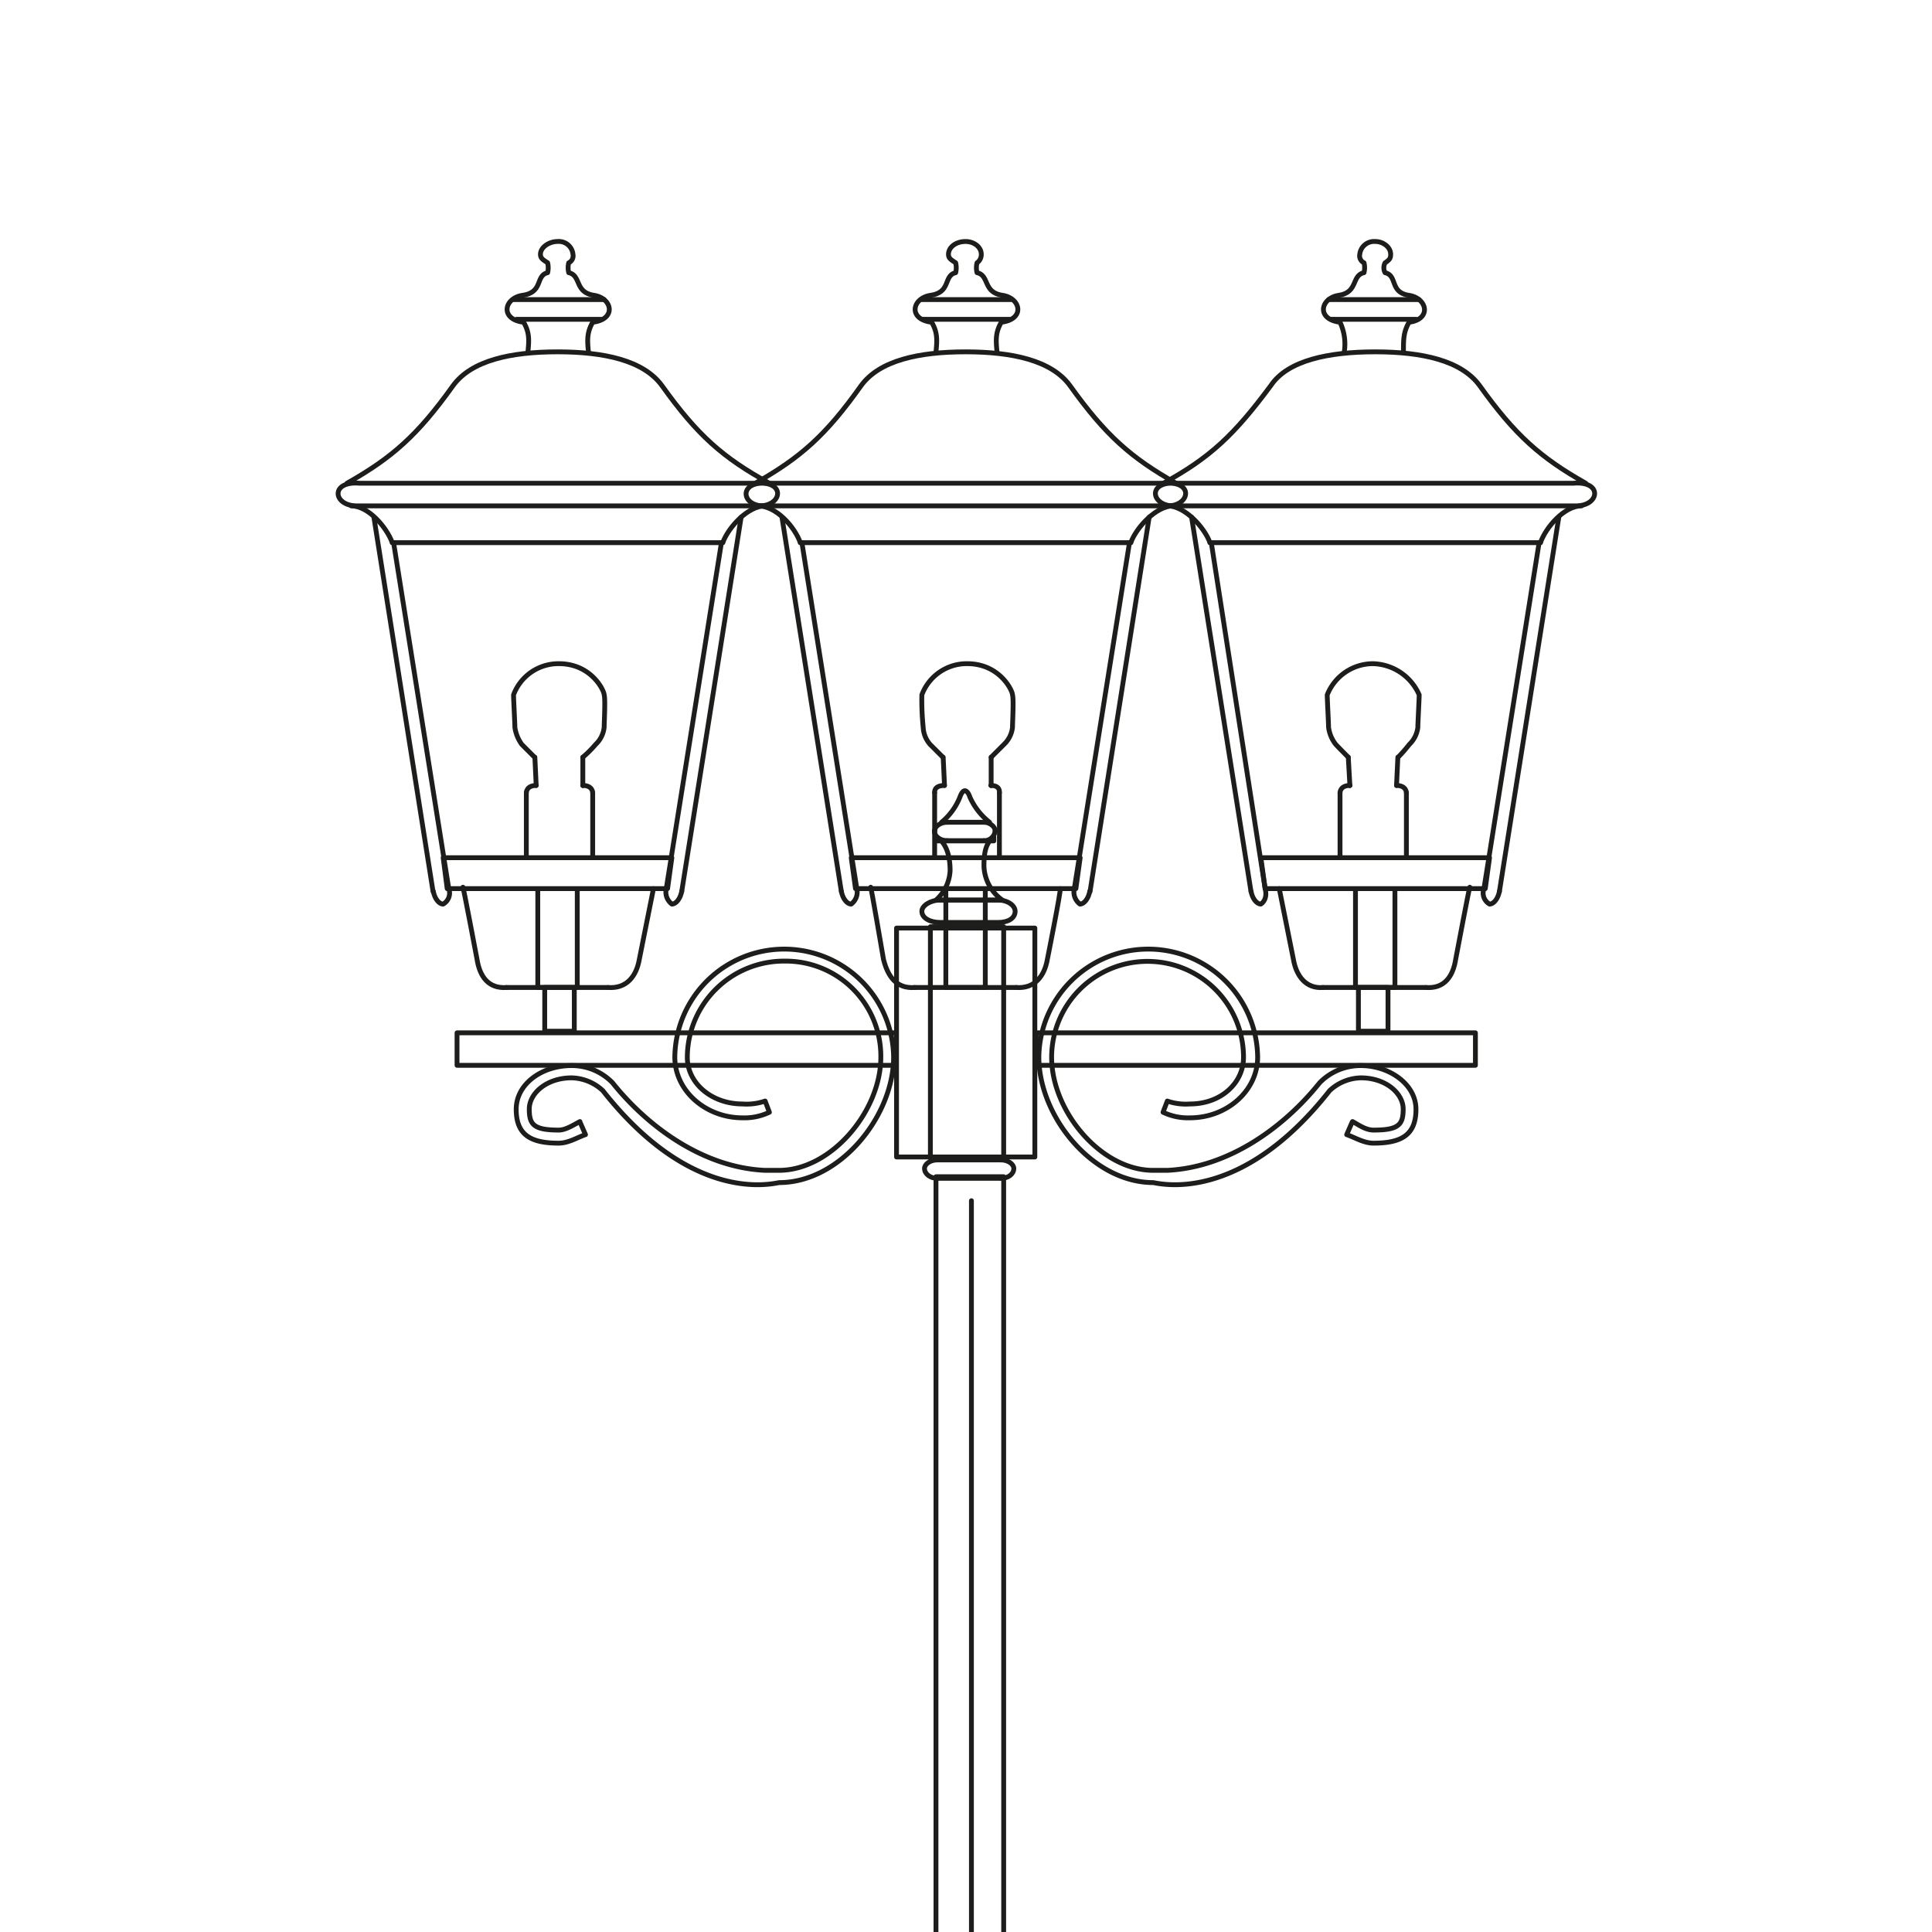 <svg xmlns="http://www.w3.org/2000/svg" xmlns:xlink="http://www.w3.org/1999/xlink" width="400" height="400" viewBox="0 0 400 400">
  <defs>
    <clipPath id="clip-Augusta_8">
      <rect width="400" height="400"/>
    </clipPath>
  </defs>
  <g id="Augusta_8" data-name="Augusta – 8" clip-path="url(#clip-Augusta_8)">
    <g id="Livello_1" transform="translate(70 50)">
      <line id="Linea_1089" data-name="Linea 1089" y1="13.133" transform="translate(136.917 114.114)" fill="none" stroke="#1d1d1b" stroke-linecap="round" stroke-width="1"/>
      <path id="Tracciato_1536" data-name="Tracciato 1536" d="M26.456,22.09s.276-1.49-1.766-1.49" transform="translate(110.461 92.024)" fill="none" stroke="#1d1d1b" stroke-linecap="round" stroke-width="1" fill-rule="evenodd"/>
      <line id="Linea_1090" data-name="Linea 1090" y1="5.849" transform="translate(135.206 106.775)" fill="none" stroke="#1d1d1b" stroke-linecap="round" stroke-width="1"/>
      <path id="Tracciato_1537" data-name="Tracciato 1537" d="M36.447,35.4,39.1,32.75a5.716,5.716,0,0,0,1.766-3.532c0-.883.276-5.849,0-6.732,0-.883-2.649-6.456-9.381-6.456A9.922,9.922,0,0,0,22.1,22.486a54.945,54.945,0,0,0,.276,6.732,5.725,5.725,0,0,0,1.435,3.532L26.459,35.4" transform="translate(98.76 71.376)" fill="none" stroke="#1d1d1b" stroke-linecap="round" stroke-linejoin="round" stroke-width="1" fill-rule="evenodd"/>
      <line id="Linea_1091" data-name="Linea 1091" x2="0.276" y2="5.849" transform="translate(125.274 106.775)" fill="none" stroke="#1d1d1b" stroke-linecap="round" stroke-width="1"/>
      <path id="Tracciato_1538" data-name="Tracciato 1538" d="M24.63,20.6c-2.318,0-2.042,1.49-2.042,1.49" transform="translate(100.92 92.024)" fill="none" stroke="#1d1d1b" stroke-linecap="round" stroke-width="1" fill-rule="evenodd"/>
      <line id="Linea_1092" data-name="Linea 1092" y2="13.133" transform="translate(123.508 114.114)" fill="none" stroke="#1d1d1b" stroke-linecap="round" stroke-width="1"/>
      <path id="Tracciato_1539" data-name="Tracciato 1539" d="M32.607,20.6h0Z" transform="translate(102.6 92.024)" fill="none" stroke="#1d1d1b" stroke-linecap="round" stroke-linejoin="round" stroke-width="1" fill-rule="evenodd"/>
      <line id="Linea_1093" data-name="Linea 1093" x2="11.367" y2="71.625" transform="translate(96.028 62.354)" fill="none" stroke="#1d1d1b" stroke-linecap="round" stroke-width="1"/>
      <path id="Tracciato_1540" data-name="Tracciato 1540" d="M22.28,24.47a3.121,3.121,0,0,1-1.159,3.2c-.883,0-1.766-1.159-2.042-2.649" transform="translate(85.115 109.509)" fill="none" stroke="#1d1d1b" stroke-linecap="round" stroke-linejoin="round" stroke-width="1" fill-rule="evenodd"/>
      <line id="Linea_1094" data-name="Linea 1094" x1="12.305" y1="77.529" transform="translate(91.89 57.057)" fill="none" stroke="#1d1d1b" stroke-linecap="round" stroke-width="1"/>
      <line id="Linea_1095" data-name="Linea 1095" x2="18.43" transform="translate(120.86 12.029)" fill="none" stroke="#1d1d1b" stroke-linecap="round" stroke-width="1"/>
      <line id="Linea_1096" data-name="Linea 1096" x2="17.879" transform="translate(121.135 16.113)" fill="none" stroke="#1d1d1b" stroke-linecap="round" stroke-width="1"/>
      <path id="Tracciato_1541" data-name="Tracciato 1541" d="M26.163,23.035c.276-2.649.276-4.083-.883-6.125C20.314,16.3,21.2,11.943,25,11.337c4.359-.607,2.649-4.083,5.242-4.69a4.57,4.57,0,0,0,0-2.042c-.883-.607-1.49-.883-1.49-1.766C28.756,1.4,30.246.19,32.288.19c1.766,0,3.256,1.159,3.256,2.649A2.075,2.075,0,0,1,34.661,4.6a4.2,4.2,0,0,0,0,2.042c2.649.607,1.159,4.083,5.3,4.69,3.807.607,4.69,4.966-.276,5.573-1.159,2.042-1.159,3.532-.883,6.125" transform="translate(97.621 -0.19)" fill="none" stroke="#1d1d1b" stroke-linecap="round" stroke-linejoin="round" stroke-width="1" fill-rule="evenodd"/>
      <line id="Linea_1097" data-name="Linea 1097" x1="11.422" y2="71.625" transform="translate(152.423 62.354)" fill="none" stroke="#1d1d1b" stroke-linecap="round" stroke-width="1"/>
      <path id="Tracciato_1542" data-name="Tracciato 1542" d="M27.849,24.47a3.121,3.121,0,0,0,1.159,3.2c.883,0,1.766-1.159,2.042-2.649" transform="translate(124.574 109.509)" fill="none" stroke="#1d1d1b" stroke-linecap="round" stroke-linejoin="round" stroke-width="1" fill-rule="evenodd"/>
      <line id="Linea_1098" data-name="Linea 1098" y1="77.529" x2="12.25" transform="translate(155.679 57.057)" fill="none" stroke="#1d1d1b" stroke-linecap="round" stroke-width="1"/>
      <path id="Tracciato_1543" data-name="Tracciato 1543" d="M19.12,13.99c-4.69,0-5.242-5.242.883-4.69h81.888c6.456-.607,5.573,4.69.883,4.69" transform="translate(68.962 40.749)" fill="none" stroke="#1d1d1b" stroke-linecap="round" stroke-linejoin="round" stroke-width="1" fill-rule="evenodd"/>
      <line id="Linea_1099" data-name="Linea 1099" x1="83.654" transform="translate(88.082 54.739)" fill="none" stroke="#1d1d1b" stroke-linecap="round" stroke-width="1"/>
      <path id="Tracciato_1544" data-name="Tracciato 1544" d="M15.85,31.534c9.381-5.3,14.623-9.933,21.907-20.2C41.564,6.1,49.731,4.33,59.388,4.33S77.211,6.1,81.018,11.338c7.339,10.264,12.581,14.9,21.962,20.2" transform="translate(70.522 18.515)" fill="none" stroke="#1d1d1b" stroke-linecap="round" stroke-linejoin="round" stroke-width="1" fill-rule="evenodd"/>
      <path id="Tracciato_1545" data-name="Tracciato 1545" d="M15.95,10.11c3.807,0,7.615,4.359,8.774,7.615" transform="translate(70.973 44.629)" fill="none" stroke="#1d1d1b" stroke-linecap="round" stroke-width="1" fill-rule="evenodd"/>
      <line id="Linea_1100" data-name="Linea 1100" x2="68.424" transform="translate(95.697 62.354)" fill="none" stroke="#1d1d1b" stroke-linecap="round" stroke-width="1"/>
      <path id="Tracciato_1546" data-name="Tracciato 1546" d="M29.94,17.725c1.159-3.2,5.3-7.615,8.774-7.615" transform="translate(134.181 44.629)" fill="none" stroke="#1d1d1b" stroke-linecap="round" stroke-width="1" fill-rule="evenodd"/>
      <path id="Tracciato_1547" data-name="Tracciato 1547" d="M43.123,29.711H20.333l-.883-6.4h47.4l-.883,6.4H39.039V50.183h8.167V29.711H62.712" transform="translate(86.787 104.268)" fill="none" stroke="#1d1d1b" stroke-linecap="round" stroke-linejoin="round" stroke-width="1" fill-rule="evenodd"/>
      <path id="Tracciato_1548" data-name="Tracciato 1548" d="M34.745,24.47c.276,0-2.649,14.623-2.649,14.623-.607,3.532-2.649,6.125-6.456,5.849" transform="translate(114.753 109.509)" fill="none" stroke="#1d1d1b" stroke-linecap="round" stroke-linejoin="round" stroke-width="1" fill-rule="evenodd"/>
      <path id="Tracciato_1549" data-name="Tracciato 1549" d="M42.909,28.18H21.83" transform="translate(97.54 126.271)" fill="none" stroke="#1d1d1b" stroke-linecap="round" stroke-linejoin="round" stroke-width="1" fill-rule="evenodd"/>
      <path id="Tracciato_1550" data-name="Tracciato 1550" d="M29.285,45.182c-3.807.276-5.573-2.318-6.456-5.849,0,0-2.649-15.506-2.649-14.9" transform="translate(90.085 109.269)" fill="none" stroke="#1d1d1b" stroke-linecap="round" stroke-linejoin="round" stroke-width="1" fill-rule="evenodd"/>
      <rect id="Rettangolo_64" data-name="Rettangolo 64" width="28.639" height="47.4" transform="translate(115.617 142.145)" fill="none" stroke="#1d1d1b" stroke-linecap="round" stroke-linejoin="round" stroke-width="1"/>
      <line id="Linea_1101" data-name="Linea 1101" y1="13.133" transform="translate(207.438 114.114)" fill="none" stroke="#1d1d1b" stroke-linecap="round" stroke-width="1"/>
      <path id="Tracciato_1551" data-name="Tracciato 1551" d="M37.79,22.09s0-1.49,2.042-1.49" transform="translate(169.648 92.024)" fill="none" stroke="#1d1d1b" stroke-linecap="round" stroke-width="1" fill-rule="evenodd"/>
      <line id="Linea_1102" data-name="Linea 1102" x1="0.331" y1="5.849" transform="translate(209.149 106.775)" fill="none" stroke="#1d1d1b" stroke-linecap="round" stroke-width="1"/>
      <path id="Tracciato_1552" data-name="Tracciato 1552" d="M41.669,35.4S39.9,33.633,39.076,32.75a7.246,7.246,0,0,1-1.49-3.532c0-.883-.276-5.849-.276-6.732a10.222,10.222,0,0,1,9.381-6.456,10.741,10.741,0,0,1,9.657,6.456c0,.883-.276,5.849-.276,6.732a5.858,5.858,0,0,1-1.766,3.532A31.462,31.462,0,0,1,51.988,35.4" transform="translate(167.479 71.376)" fill="none" stroke="#1d1d1b" stroke-linecap="round" stroke-linejoin="round" stroke-width="1" fill-rule="evenodd"/>
      <line id="Linea_1103" data-name="Linea 1103" x1="0.276" y2="5.849" transform="translate(219.136 106.775)" fill="none" stroke="#1d1d1b" stroke-linecap="round" stroke-width="1"/>
      <path id="Tracciato_1553" data-name="Tracciato 1553" d="M39.91,20.6c2.042,0,2.042,1.49,2.042,1.49" transform="translate(179.226 92.024)" fill="none" stroke="#1d1d1b" stroke-linecap="round" stroke-width="1" fill-rule="evenodd"/>
      <line id="Linea_1104" data-name="Linea 1104" y2="13.133" transform="translate(221.178 114.114)" fill="none" stroke="#1d1d1b" stroke-linecap="round" stroke-width="1"/>
      <path id="Tracciato_1554" data-name="Tracciato 1554" d="M38.16,20.6h0Z" transform="translate(171.32 92.024)" fill="none" stroke="#1d1d1b" stroke-linecap="round" stroke-linejoin="round" stroke-width="1" fill-rule="evenodd"/>
      <line id="Linea_1105" data-name="Linea 1105" x1="11.422" y2="71.625" transform="translate(237.236 62.354)" fill="none" stroke="#1d1d1b" stroke-linecap="round" stroke-width="1"/>
      <path id="Tracciato_1555" data-name="Tracciato 1555" d="M43.294,24.47a2.615,2.615,0,0,0,1.159,3.2c.883,0,1.766-1.159,2.042-2.649" transform="translate(193.942 109.509)" fill="none" stroke="#1d1d1b" stroke-linecap="round" stroke-linejoin="round" stroke-width="1" fill-rule="evenodd"/>
      <line id="Linea_1106" data-name="Linea 1106" y1="77.529" x2="12.305" transform="translate(240.436 57.057)" fill="none" stroke="#1d1d1b" stroke-linecap="round" stroke-width="1"/>
      <line id="Linea_1107" data-name="Linea 1107" x1="18.706" transform="translate(205.065 12.029)" fill="none" stroke="#1d1d1b" stroke-linecap="round" stroke-width="1"/>
      <line id="Linea_1108" data-name="Linea 1108" x1="17.547" transform="translate(205.672 16.113)" fill="none" stroke="#1d1d1b" stroke-linecap="round" stroke-width="1"/>
      <path id="Tracciato_1556" data-name="Tracciato 1556" d="M53.733,23.035c0-2.649,0-4.083,1.159-6.125,4.69-.607,3.807-4.966,0-5.573-4.083-.607-2.318-4.083-4.966-4.69a2.187,2.187,0,0,1,0-2.042c.883-.607,1.159-.883,1.159-1.766,0-1.435-1.49-2.649-3.2-2.649a2.982,2.982,0,0,0-3.2,2.649A1.591,1.591,0,0,0,45.566,4.6a4.2,4.2,0,0,1,0,2.042c-2.649.607-1.159,4.083-5.242,4.69-3.807.607-4.69,4.966.276,5.573a10.624,10.624,0,0,1,.883,6.125" transform="translate(166.838 -0.19)" fill="none" stroke="#1d1d1b" stroke-linecap="round" stroke-linejoin="round" stroke-width="1" fill-rule="evenodd"/>
      <line id="Linea_1109" data-name="Linea 1109" x2="11.147" y2="71.625" transform="translate(180.786 62.354)" fill="none" stroke="#1d1d1b" stroke-linecap="round" stroke-width="1"/>
      <path id="Tracciato_1557" data-name="Tracciato 1557" d="M37.375,24.47c.607,2.373-.883,3.2-.883,3.2-.883,0-1.766-1.159-2.042-2.649" transform="translate(154.558 109.509)" fill="none" stroke="#1d1d1b" stroke-linecap="round" stroke-linejoin="round" stroke-width="1" fill-rule="evenodd"/>
      <line id="Linea_1110" data-name="Linea 1110" x1="12.305" y1="77.529" transform="translate(176.702 57.057)" fill="none" stroke="#1d1d1b" stroke-linecap="round" stroke-width="1"/>
      <path id="Tracciato_1558" data-name="Tracciato 1558" d="M117.924,13.99c4.966,0,5.573-5.242-.552-4.69H35.484c-6.456-.607-5.573,4.69-.883,4.69Z" transform="translate(138.349 40.749)" fill="none" stroke="#1d1d1b" stroke-linecap="round" stroke-linejoin="round" stroke-width="1" fill-rule="evenodd"/>
      <path id="Tracciato_1559" data-name="Tracciato 1559" d="M118.621,31.534c-9.381-5.3-14.623-9.933-21.962-20.2C92.852,6.1,84.685,4.33,75.029,4.33S56.874,6.1,53.4,11.338c-7.615,10.264-12.581,14.9-22.238,20.2" transform="translate(139.693 18.515)" fill="none" stroke="#1d1d1b" stroke-linecap="round" stroke-linejoin="round" stroke-width="1" fill-rule="evenodd"/>
      <path id="Tracciato_1560" data-name="Tracciato 1560" d="M53.808,10.11c-3.532,0-7.339,4.359-8.5,7.615" transform="translate(203.624 44.629)" fill="none" stroke="#1d1d1b" stroke-linecap="round" stroke-width="1" fill-rule="evenodd"/>
      <line id="Linea_1111" data-name="Linea 1111" x1="68.424" transform="translate(180.51 62.354)" fill="none" stroke="#1d1d1b" stroke-linecap="round" stroke-width="1"/>
      <path id="Tracciato_1561" data-name="Tracciato 1561" d="M40.094,17.725c-1.159-3.2-5.242-7.615-8.774-7.615" transform="translate(140.416 44.629)" fill="none" stroke="#1d1d1b" stroke-linecap="round" stroke-width="1" fill-rule="evenodd"/>
      <path id="Tracciato_1562" data-name="Tracciato 1562" d="M58.493,29.711h22.79l.883-6.4H34.82l.883,6.4H62.576V50.183H54.409V29.711H38.627" transform="translate(156.229 104.268)" fill="none" stroke="#1d1d1b" stroke-linecap="round" stroke-linejoin="round" stroke-width="1" fill-rule="evenodd"/>
      <path id="Tracciato_1563" data-name="Tracciato 1563" d="M35.51,24.47l2.925,14.623c.607,3.532,2.649,6.125,6.125,5.849" transform="translate(159.347 109.509)" fill="none" stroke="#1d1d1b" stroke-linecap="round" stroke-linejoin="round" stroke-width="1" fill-rule="evenodd"/>
      <path id="Tracciato_1564" data-name="Tracciato 1564" d="M37.15,28.18H58.5" transform="translate(166.756 126.271)" fill="none" stroke="#1d1d1b" stroke-linecap="round" stroke-linejoin="round" stroke-width="1" fill-rule="evenodd"/>
      <path id="Tracciato_1565" data-name="Tracciato 1565" d="M41.02,45.182c3.807.276,5.573-2.318,6.125-5.849,0,0,2.925-15.506,2.925-14.9" transform="translate(184.241 109.269)" fill="none" stroke="#1d1d1b" stroke-linecap="round" stroke-linejoin="round" stroke-width="1" fill-rule="evenodd"/>
      <rect id="Rettangolo_65" data-name="Rettangolo 65" width="90.938" height="6.732" transform="translate(144.532 163.831)" fill="none" stroke="#1d1d1b" stroke-linecap="round" stroke-linejoin="round" stroke-width="1"/>
      <path id="Tracciato_1566" data-name="Tracciato 1566" d="M91.438,62.577c1.159.607,2.649,1.766,4.359,1.766,5.242,0,6.125-1.159,6.125-4.359s-3.532-6.456-8.774-6.456a9.788,9.788,0,0,0-6.456,2.649c-18.43,23.4-34.819,19.313-36.53,19.037-12.581,0-23.673-13.74-23.673-25.99a22.652,22.652,0,0,1,45.3,0c0,7.008-6.4,12.581-14.016,12.581A11.9,11.9,0,0,1,52.2,60.646l.883-2.318a11.672,11.672,0,0,0,4.69.607c6.456,0,11.091-4.359,11.091-9.657a19.865,19.865,0,1,0-39.73,0c0,11.147,10.208,23.4,21.024,23.4h2.925c12.857-.607,24.279-9.05,31.563-18.154a11.852,11.852,0,0,1,8.5-3.532c5.849,0,11.422,3.807,11.422,9.05s-2.925,7.008-8.774,7.008c-2.042,0-3.807-1.159-5.573-1.766l1.159-2.649Z" transform="translate(118.594 119.629)" fill="none" stroke="#1d1d1b" stroke-linecap="round" stroke-linejoin="round" stroke-width="1" fill-rule="evenodd"/>
      <rect id="Rettangolo_66" data-name="Rettangolo 66" width="6.125" height="9.05" transform="translate(211.246 154.451)" fill="none" stroke="#1d1d1b" stroke-linecap="round" stroke-linejoin="round" stroke-width="1"/>
      <path id="Tracciato_1567" data-name="Tracciato 1567" d="M22.84,27.32a12.9,12.9,0,0,0,3.807-5.242c.883-2.373,1.766-.883,2.042,0a13.743,13.743,0,0,0,4.083,5.242" transform="translate(102.103 92.919)" fill="none" stroke="#1d1d1b" stroke-linecap="round" stroke-linejoin="round" stroke-width="1" fill-rule="evenodd"/>
      <line id="Linea_1112" data-name="Linea 1112" x2="7.615" transform="translate(126.102 120.239)" fill="none" stroke="#1d1d1b" stroke-linecap="round" stroke-width="1"/>
      <path id="Tracciato_1568" data-name="Tracciato 1568" d="M24.43,21.98c1.159,0,2.318.883,2.318,1.766" transform="translate(109.287 98.259)" fill="none" stroke="#1d1d1b" stroke-linecap="round" stroke-width="1" fill-rule="evenodd"/>
      <path id="Tracciato_1569" data-name="Tracciato 1569" d="M26.748,22.3a2.25,2.25,0,0,1-2.318,2.042" transform="translate(109.287 99.705)" fill="none" stroke="#1d1d1b" stroke-linecap="round" stroke-width="1" fill-rule="evenodd"/>
      <line id="Linea_1113" data-name="Linea 1113" x1="7.615" transform="translate(126.102 124.046)" fill="none" stroke="#1d1d1b" stroke-linecap="round" stroke-width="1"/>
      <path id="Tracciato_1570" data-name="Tracciato 1570" d="M25.219,24.342c-1.49,0-2.649-.883-2.649-2.042" transform="translate(100.883 99.705)" fill="none" stroke="#1d1d1b" stroke-linecap="round" stroke-width="1" fill-rule="evenodd"/>
      <path id="Tracciato_1571" data-name="Tracciato 1571" d="M22.58,23.746c0-.883,1.159-1.766,2.649-1.766" transform="translate(100.928 98.259)" fill="none" stroke="#1d1d1b" stroke-linecap="round" stroke-width="1" fill-rule="evenodd"/>
      <line id="Linea_1114" data-name="Linea 1114" y1="13.133" transform="translate(52.711 114.114)" fill="none" stroke="#1d1d1b" stroke-linecap="round" stroke-width="1"/>
      <path id="Tracciato_1572" data-name="Tracciato 1572" d="M11.422,22.09s0-1.49-2.042-1.49" transform="translate(41.29 92.024)" fill="none" stroke="#1d1d1b" stroke-linecap="round" stroke-width="1" fill-rule="evenodd"/>
      <line id="Linea_1115" data-name="Linea 1115" y1="5.849" transform="translate(50.67 106.775)" fill="none" stroke="#1d1d1b" stroke-linecap="round" stroke-width="1"/>
      <path id="Tracciato_1573" data-name="Tracciato 1573" d="M21.127,35.4a22.946,22.946,0,0,0,2.649-2.649,5.716,5.716,0,0,0,1.766-3.532c0-.883.276-5.849,0-6.732,0-.883-2.649-6.456-9.381-6.456A9.922,9.922,0,0,0,6.78,22.486c0,.883.276,5.849.276,6.732A7.989,7.989,0,0,0,8.491,32.75L11.139,35.4" transform="translate(29.543 71.376)" fill="none" stroke="#1d1d1b" stroke-linecap="round" stroke-linejoin="round" stroke-width="1" fill-rule="evenodd"/>
      <line id="Linea_1116" data-name="Linea 1116" x2="0.276" y2="5.849" transform="translate(40.737 106.775)" fill="none" stroke="#1d1d1b" stroke-linecap="round" stroke-width="1"/>
      <path id="Tracciato_1574" data-name="Tracciato 1574" d="M9.3,20.6c-2.042,0-2.042,1.49-2.042,1.49" transform="translate(31.711 92.024)" fill="none" stroke="#1d1d1b" stroke-linecap="round" stroke-width="1" fill-rule="evenodd"/>
      <line id="Linea_1117" data-name="Linea 1117" y2="13.133" transform="translate(38.971 114.114)" fill="none" stroke="#1d1d1b" stroke-linecap="round" stroke-width="1"/>
      <path id="Tracciato_1575" data-name="Tracciato 1575" d="M17.287,20.6h0Z" transform="translate(33.383 92.024)" fill="none" stroke="#1d1d1b" stroke-linecap="round" stroke-linejoin="round" stroke-width="1" fill-rule="evenodd"/>
      <line id="Linea_1118" data-name="Linea 1118" x2="11.422" y2="71.625" transform="translate(11.491 62.354)" fill="none" stroke="#1d1d1b" stroke-linecap="round" stroke-width="1"/>
      <path id="Tracciato_1576" data-name="Tracciato 1576" d="M6.97,24.47a2.615,2.615,0,0,1-1.159,3.2c-.883,0-1.766-1.159-2.042-2.649" transform="translate(15.943 109.509)" fill="none" stroke="#1d1d1b" stroke-linecap="round" stroke-linejoin="round" stroke-width="1" fill-rule="evenodd"/>
      <line id="Linea_1119" data-name="Linea 1119" x1="12.25" y1="77.529" transform="translate(7.408 57.057)" fill="none" stroke="#1d1d1b" stroke-linecap="round" stroke-width="1"/>
      <line id="Linea_1120" data-name="Linea 1120" x2="18.706" transform="translate(36.378 12.029)" fill="none" stroke="#1d1d1b" stroke-linecap="round" stroke-width="1"/>
      <line id="Linea_1121" data-name="Linea 1121" x2="17.547" transform="translate(36.93 16.113)" fill="none" stroke="#1d1d1b" stroke-linecap="round" stroke-width="1"/>
      <path id="Tracciato_1577" data-name="Tracciato 1577" d="M10.853,23.035c.276-2.649.276-4.083-.883-6.125C5,16.3,5.887,11.943,9.694,11.337c4.414-.607,2.649-4.083,5.242-4.69a4.57,4.57,0,0,0,0-2.042c-.883-.607-1.49-.883-1.49-1.766C13.446,1.4,15.212.19,16.978.19a2.947,2.947,0,0,1,3.2,2.649A1.591,1.591,0,0,1,19.3,4.6a4.2,4.2,0,0,0,0,2.042c2.649.607,1.159,4.083,5.242,4.69,3.807.607,4.69,4.966-.276,5.573-1.159,2.042-1.159,3.532-.883,6.125" transform="translate(28.449 -0.19)" fill="none" stroke="#1d1d1b" stroke-linecap="round" stroke-linejoin="round" stroke-width="1" fill-rule="evenodd"/>
      <line id="Linea_1122" data-name="Linea 1122" x1="11.422" y2="71.625" transform="translate(67.941 62.354)" fill="none" stroke="#1d1d1b" stroke-linecap="round" stroke-width="1"/>
      <path id="Tracciato_1578" data-name="Tracciato 1578" d="M12.539,24.47a3.121,3.121,0,0,0,1.159,3.2c.883,0,1.766-1.159,2.042-2.649" transform="translate(55.402 109.509)" fill="none" stroke="#1d1d1b" stroke-linecap="round" stroke-linejoin="round" stroke-width="1" fill-rule="evenodd"/>
      <line id="Linea_1123" data-name="Linea 1123" y1="77.529" x2="12.305" transform="translate(71.142 57.057)" fill="none" stroke="#1d1d1b" stroke-linecap="round" stroke-width="1"/>
      <path id="Tracciato_1579" data-name="Tracciato 1579" d="M4.074,13.99c-4.966,0-5.573-5.242.607-4.69H86.569c6.456-.607,5.573,4.69.883,4.69Z" transform="translate(-0.197 40.749)" fill="none" stroke="#1d1d1b" stroke-linecap="round" stroke-linejoin="round" stroke-width="1" fill-rule="evenodd"/>
      <path id="Tracciato_1580" data-name="Tracciato 1580" d="M.53,31.534c9.381-5.3,14.623-9.933,21.962-20.2C26.3,6.1,34.466,4.33,44.123,4.33S61.946,6.1,65.754,11.338c7.339,10.264,12.581,14.9,22.238,20.2" transform="translate(1.305 18.515)" fill="none" stroke="#1d1d1b" stroke-linecap="round" stroke-linejoin="round" stroke-width="1" fill-rule="evenodd"/>
      <path id="Tracciato_1581" data-name="Tracciato 1581" d="M.69,10.11c3.532,0,7.284,4.359,8.5,7.615" transform="translate(2.028 44.629)" fill="none" stroke="#1d1d1b" stroke-linecap="round" stroke-width="1" fill-rule="evenodd"/>
      <line id="Linea_1124" data-name="Linea 1124" x2="68.424" transform="translate(11.215 62.354)" fill="none" stroke="#1d1d1b" stroke-linecap="round" stroke-width="1"/>
      <path id="Tracciato_1582" data-name="Tracciato 1582" d="M14.63,17.725c1.159-3.2,5.242-7.615,8.774-7.615" transform="translate(65.01 44.629)" fill="none" stroke="#1d1d1b" stroke-linecap="round" stroke-width="1" fill-rule="evenodd"/>
      <path id="Tracciato_1583" data-name="Tracciato 1583" d="M27.813,29.711H4.968l-.828-6.4H51.485l-.883,6.4H23.729V50.183H31.9V29.711H47.678" transform="translate(17.615 104.268)" fill="none" stroke="#1d1d1b" stroke-linecap="round" stroke-linejoin="round" stroke-width="1" fill-rule="evenodd"/>
      <path id="Tracciato_1584" data-name="Tracciato 1584" d="M19.711,24.47,16.786,39.093c-.607,3.532-2.649,6.125-6.456,5.849" transform="translate(45.582 109.509)" fill="none" stroke="#1d1d1b" stroke-linecap="round" stroke-linejoin="round" stroke-width="1" fill-rule="evenodd"/>
      <path id="Tracciato_1585" data-name="Tracciato 1585" d="M27.544,28.18H6.52" transform="translate(28.368 126.271)" fill="none" stroke="#1d1d1b" stroke-linecap="round" stroke-linejoin="round" stroke-width="1" fill-rule="evenodd"/>
      <path id="Tracciato_1586" data-name="Tracciato 1586" d="M13.93,45.182c-3.807.276-5.573-2.318-6.125-5.849,0,0-2.925-15.506-2.925-14.9" transform="translate(20.958 109.269)" fill="none" stroke="#1d1d1b" stroke-linecap="round" stroke-linejoin="round" stroke-width="1" fill-rule="evenodd"/>
      <rect id="Rettangolo_67" data-name="Rettangolo 67" width="90.938" height="6.732" transform="translate(24.624 163.831)" fill="none" stroke="#1d1d1b" stroke-linecap="round" stroke-linejoin="round" stroke-width="1"/>
      <path id="Tracciato_1587" data-name="Tracciato 1587" d="M20.068,62.577c-1.159.607-2.925,1.766-4.359,1.766-5.242,0-6.125-1.159-6.125-4.359s3.532-6.456,8.774-6.456a9.788,9.788,0,0,1,6.456,2.649c18.43,23.4,34.819,19.313,36.53,19.037,12.581,0,23.673-13.74,23.673-25.99a22.652,22.652,0,0,0-45.3,0c0,7.008,6.4,12.581,14.016,12.581A11.9,11.9,0,0,0,59.3,60.646l-.883-2.318a11.672,11.672,0,0,1-4.69.607c-6.456,0-11.422-4.359-11.422-9.657a20.007,20.007,0,0,1,20.2-19.92,19.691,19.691,0,0,1,19.865,19.92c0,11.147-10.264,23.4-21.079,23.4H58.364c-12.857-.607-24.28-9.05-31.563-18.154a11.759,11.759,0,0,0-8.5-3.532c-6.125,0-11.422,3.807-11.422,9.05s2.925,7.008,8.774,7.008c2.042,0,3.807-1.159,5.573-1.766l-1.159-2.649Z" transform="translate(29.995 119.629)" fill="none" stroke="#1d1d1b" stroke-linecap="round" stroke-linejoin="round" stroke-width="1" fill-rule="evenodd"/>
      <rect id="Rettangolo_68" data-name="Rettangolo 68" width="6.125" height="9.05" transform="translate(42.779 154.451)" fill="none" stroke="#1d1d1b" stroke-linecap="round" stroke-linejoin="round" stroke-width="1"/>
      <rect id="Rettangolo_69" data-name="Rettangolo 69" width="17.272" height="7.615" transform="translate(122.349 408.834)" fill="none" stroke="#1d1d1b" stroke-linecap="round" stroke-linejoin="round" stroke-width="1"/>
      <rect id="Rettangolo_70" data-name="Rettangolo 70" width="21.631" height="8.167" transform="translate(119.701 436.369)" fill="none" stroke="#1d1d1b" stroke-linecap="round" stroke-linejoin="round" stroke-width="1"/>
      <path id="Tracciato_1588" data-name="Tracciato 1588" d="M45.545,104.613s5.573.607,5.573-5.3c0-5.242-2.649-6.125-2.649-6.125V86.182s2.649-.607,2.649-4.966a8.415,8.415,0,0,0-2.649-6.456H23.914a8.279,8.279,0,0,0-2.649,6.456c0,4.414,2.649,4.966,2.649,4.966V93.19s-2.925,1.435-2.649,6.125c.276,5.849,5.573,5.3,5.573,5.3Z" transform="translate(94.904 336.722)" fill="none" stroke="#1d1d1b" stroke-linecap="round" stroke-linejoin="round" stroke-width="1" fill-rule="evenodd"/>
      <line id="Linea_1125" data-name="Linea 1125" x1="24.28" transform="translate(119.094 429.913)" fill="none" stroke="#1d1d1b" stroke-linecap="round" stroke-width="1"/>
      <path id="Tracciato_1589" data-name="Tracciato 1589" d="M21.68,76.83h0Z" transform="translate(96.862 346.075)" fill="none" stroke="#1d1d1b" stroke-linecap="round" stroke-linejoin="round" stroke-width="1" fill-rule="evenodd"/>
      <line id="Linea_1126" data-name="Linea 1126" y2="181.544" transform="translate(130.516 448.95)" fill="none" stroke="#1d1d1b" stroke-linecap="round" stroke-width="1"/>
      <rect id="Rettangolo_71" data-name="Rettangolo 71" width="14.016" height="215.205" transform="translate(123.784 193.629)" fill="none" stroke="#1d1d1b" stroke-linecap="round" stroke-linejoin="round" stroke-width="1"/>
      <line id="Linea_1127" data-name="Linea 1127" y2="204.444" transform="translate(131.123 198.595)" fill="none" stroke="#1d1d1b" stroke-linecap="round" stroke-width="1"/>
      <line id="Linea_1128" data-name="Linea 1128" x2="13.188" transform="translate(124.06 190.153)" fill="none" stroke="#1d1d1b" stroke-linecap="round" stroke-width="1"/>
      <path id="Tracciato_1590" data-name="Tracciato 1590" d="M25.07,34.65c1.49,0,2.649.883,2.649,1.766,0,1.159-1.159,2.042-2.649,2.042" transform="translate(112.178 155.503)" fill="none" stroke="#1d1d1b" stroke-linecap="round" stroke-linejoin="round" stroke-width="1" fill-rule="evenodd"/>
      <line id="Linea_1129" data-name="Linea 1129" x1="13.188" transform="translate(124.06 193.96)" fill="none" stroke="#1d1d1b" stroke-linecap="round" stroke-width="1"/>
      <path id="Tracciato_1591" data-name="Tracciato 1591" d="M24.849,38.457c-1.435,0-2.649-.883-2.649-2.042,0-.883,1.159-1.766,2.649-1.766" transform="translate(99.211 155.503)" fill="none" stroke="#1d1d1b" stroke-linecap="round" stroke-linejoin="round" stroke-width="1" fill-rule="evenodd"/>
      <rect id="Rettangolo_72" data-name="Rettangolo 72" width="21.079" height="187.449" transform="translate(119.977 444.812)" fill="none" stroke="#1d1d1b" stroke-linecap="round" stroke-linejoin="round" stroke-width="1"/>
      <rect id="Rettangolo_73" data-name="Rettangolo 73" width="15.175" height="47.952" transform="translate(122.625 141.87)" fill="none" stroke="#1d1d1b" stroke-linecap="round" stroke-linejoin="round" stroke-width="1"/>
      <path id="Tracciato_1592" data-name="Tracciato 1592" d="M36.37,35.653a9.012,9.012,0,0,1-3.807-7.008c0-2.649.276-4.69,2.042-6.125V23.4H22.63V22.52c2.042,1.159,2.925,3.807,2.925,7.008a8.723,8.723,0,0,1-2.925,6.125Z" transform="translate(101.154 100.698)" fill="none" stroke="#1d1d1b" stroke-linecap="round" stroke-linejoin="round" stroke-width="1" fill-rule="evenodd"/>
      <path id="Tracciato_1593" data-name="Tracciato 1593" d="M25.907,24.9H37.882c2.042,0,3.532,1.159,3.532,2.318,0,1.435-1.435,2.318-3.532,2.318H25.907c-2.042,0-3.807-.883-3.807-2.318C22.1,26.059,23.866,24.9,25.907,24.9Z" transform="translate(98.76 111.451)" fill="none" stroke="#1d1d1b" stroke-linecap="round" stroke-linejoin="round" stroke-width="1" fill-rule="evenodd"/>
    </g>
  </g>
</svg>
